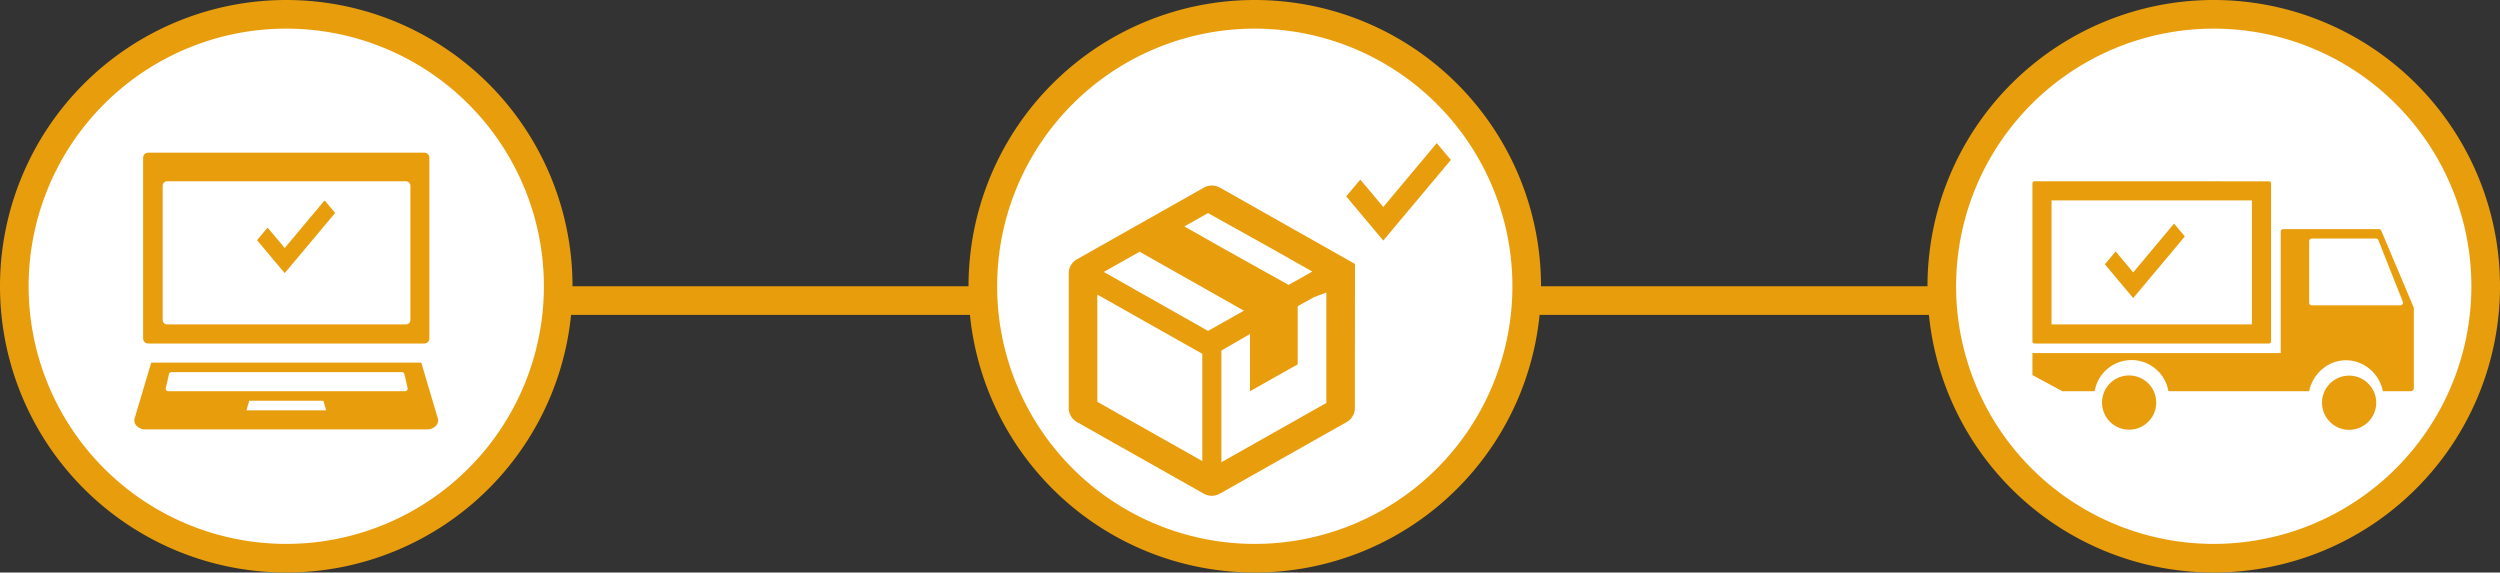 <svg xmlns="http://www.w3.org/2000/svg" viewBox="0 0 262 60"><rect x="0" y="0" width="262" height="60" fill="#333333" stroke="none"/><defs><style>.cls-1{fill:none;stroke:#e89d0c;stroke-miterlimit:10;stroke-width:3px;}.cls-2{fill:#fff;}.cls-3{fill:#e89d0c;}</style></defs><title>アセット 8</title><g id="レイヤー_2" data-name="レイヤー 2"><g id="sp"><g id="main"><line class="cls-1" x1="13" y1="31.5" x2="257" y2="31.5"/><path class="cls-2" d="M232,58.5A28.5,28.5,0,1,1,260.5,30,28.53,28.53,0,0,1,232,58.5Z"/><path class="cls-3" d="M232,3a27,27,0,1,1-27,27A27,27,0,0,1,232,3m0-3a30,30,0,1,0,30,30A30,30,0,0,0,232,0Z"/><path class="cls-2" d="M30,58.5A28.5,28.5,0,1,1,58.5,30,28.53,28.53,0,0,1,30,58.5Z"/><path class="cls-3" d="M30,3A27,27,0,1,1,3,30,27,27,0,0,1,30,3m0-3A30,30,0,1,0,60,30,30,30,0,0,0,30,0Z"/><polygon class="cls-3" points="28.04 23.85 26.94 25.17 28.73 27.31 29.84 28.62 30.94 27.31 35.12 22.32 34.02 21 29.84 25.99 28.04 23.85"/><path class="cls-3" d="M15.53,36H44.47a.53.53,0,0,0,.53-.53V16.53a.53.53,0,0,0-.53-.53H15.53a.53.53,0,0,0-.53.53V35.47A.53.53,0,0,0,15.53,36Zm2-17h25a.47.47,0,0,1,.48.46V33.54a.47.47,0,0,1-.48.46h-25a.47.47,0,0,1-.48-.46V19.46A.47.47,0,0,1,17.48,19Z"/><path class="cls-3" d="M45.88,43.84,44.15,38H15.85l-1.74,5.84c-.18.59.38,1.16,1.13,1.16H44.75C45.51,45,46.06,44.43,45.88,43.84ZM25.83,43l.29-1h7.77l.29,1Zm16.64-2H17.61a.28.28,0,0,1-.23-.37l.33-1.42a.25.25,0,0,1,.23-.21H42.15a.25.25,0,0,1,.23.21l.33,1.42A.28.28,0,0,1,42.47,41Z"/><path class="cls-2" d="M131.5,58.5A28.5,28.5,0,1,1,160,30,28.53,28.53,0,0,1,131.5,58.5Z"/><path class="cls-3" d="M131.5,3a27,27,0,1,1-27,27,27,27,0,0,1,27-27m0-3a30,30,0,1,0,30,30,30,30,0,0,0-30-30Z"/><path class="cls-3" d="M142,27.66l-14.16-8a1.7,1.7,0,0,0-1.67,0l-13.3,7.51a1.7,1.7,0,0,0-.87,1.48v14.1a1.7,1.7,0,0,0,.86,1.48l13.3,7.51a1.7,1.7,0,0,0,1.67,0l13.3-7.51a1.7,1.7,0,0,0,.86-1.48Zm-3,3V42.23l-7.33,4.14L128,48.44V36.74L131,35V41h0v0l5-2.82V32.09l1.71-.95Zm-1.47-2.2-2.48,1.4-7.17-4-3.76-2.13,2.48-1.4,7.17,4ZM126,44.65v3.67l-11-6.21V30.87l11,6.21ZM115.68,28.5l3.75-2.12,7.2,4.07,3.73,2.11-3.76,2.12-7.23-4.09Z"/><polygon class="cls-3" points="142.56 18.82 141.08 20.58 143.49 23.45 144.97 25.21 146.44 23.45 152.05 16.76 150.57 15 144.97 21.69 142.56 18.82"/><path class="cls-3" d="M216.05,37H213v2.31L216.14,41h3.38a3.92,3.92,0,0,1,7.73,0H242a4.13,4.13,0,0,1,.77-1.69,4,4,0,0,1,.78-.77,3.82,3.82,0,0,1,4.63,0,4,4,0,0,1,.78.77,4.13,4.13,0,0,1,.77,1.69h2.92a.32.32,0,0,0,.32-.32V32.37l0-.11-3.41-8.08a.28.28,0,0,0-.26-.17h-10a.28.28,0,0,0-.28.28V37H216.05Zm35.53-5h-9.3a.28.28,0,0,1-.28-.28V25.28a.28.28,0,0,1,.28-.28H249a.28.28,0,0,1,.26.18l2.55,6.43A.28.28,0,0,1,251.58,32Z"/><path class="cls-3" d="M236,21V34H215V21h21m1.77-2H213.23a.22.22,0,0,0-.23.22V35.78a.22.22,0,0,0,.23.22h24.55a.22.22,0,0,0,.23-.22V19.22a.22.22,0,0,0-.23-.22Z"/><path class="cls-3" d="M220.42,41.35a2.84,2.84,0,1,0,2.7-2A2.82,2.82,0,0,0,220.42,41.35Z"/><path class="cls-3" d="M243.48,41.35a2.84,2.84,0,1,0,1.41-1.67A2.82,2.82,0,0,0,243.48,41.35Z"/><polygon class="cls-3" points="221.72 26.35 220.59 27.7 222.43 29.89 223.56 31.24 224.69 29.89 228.97 24.78 227.84 23.43 223.56 28.55 221.72 26.35"/></g></g></g></svg>